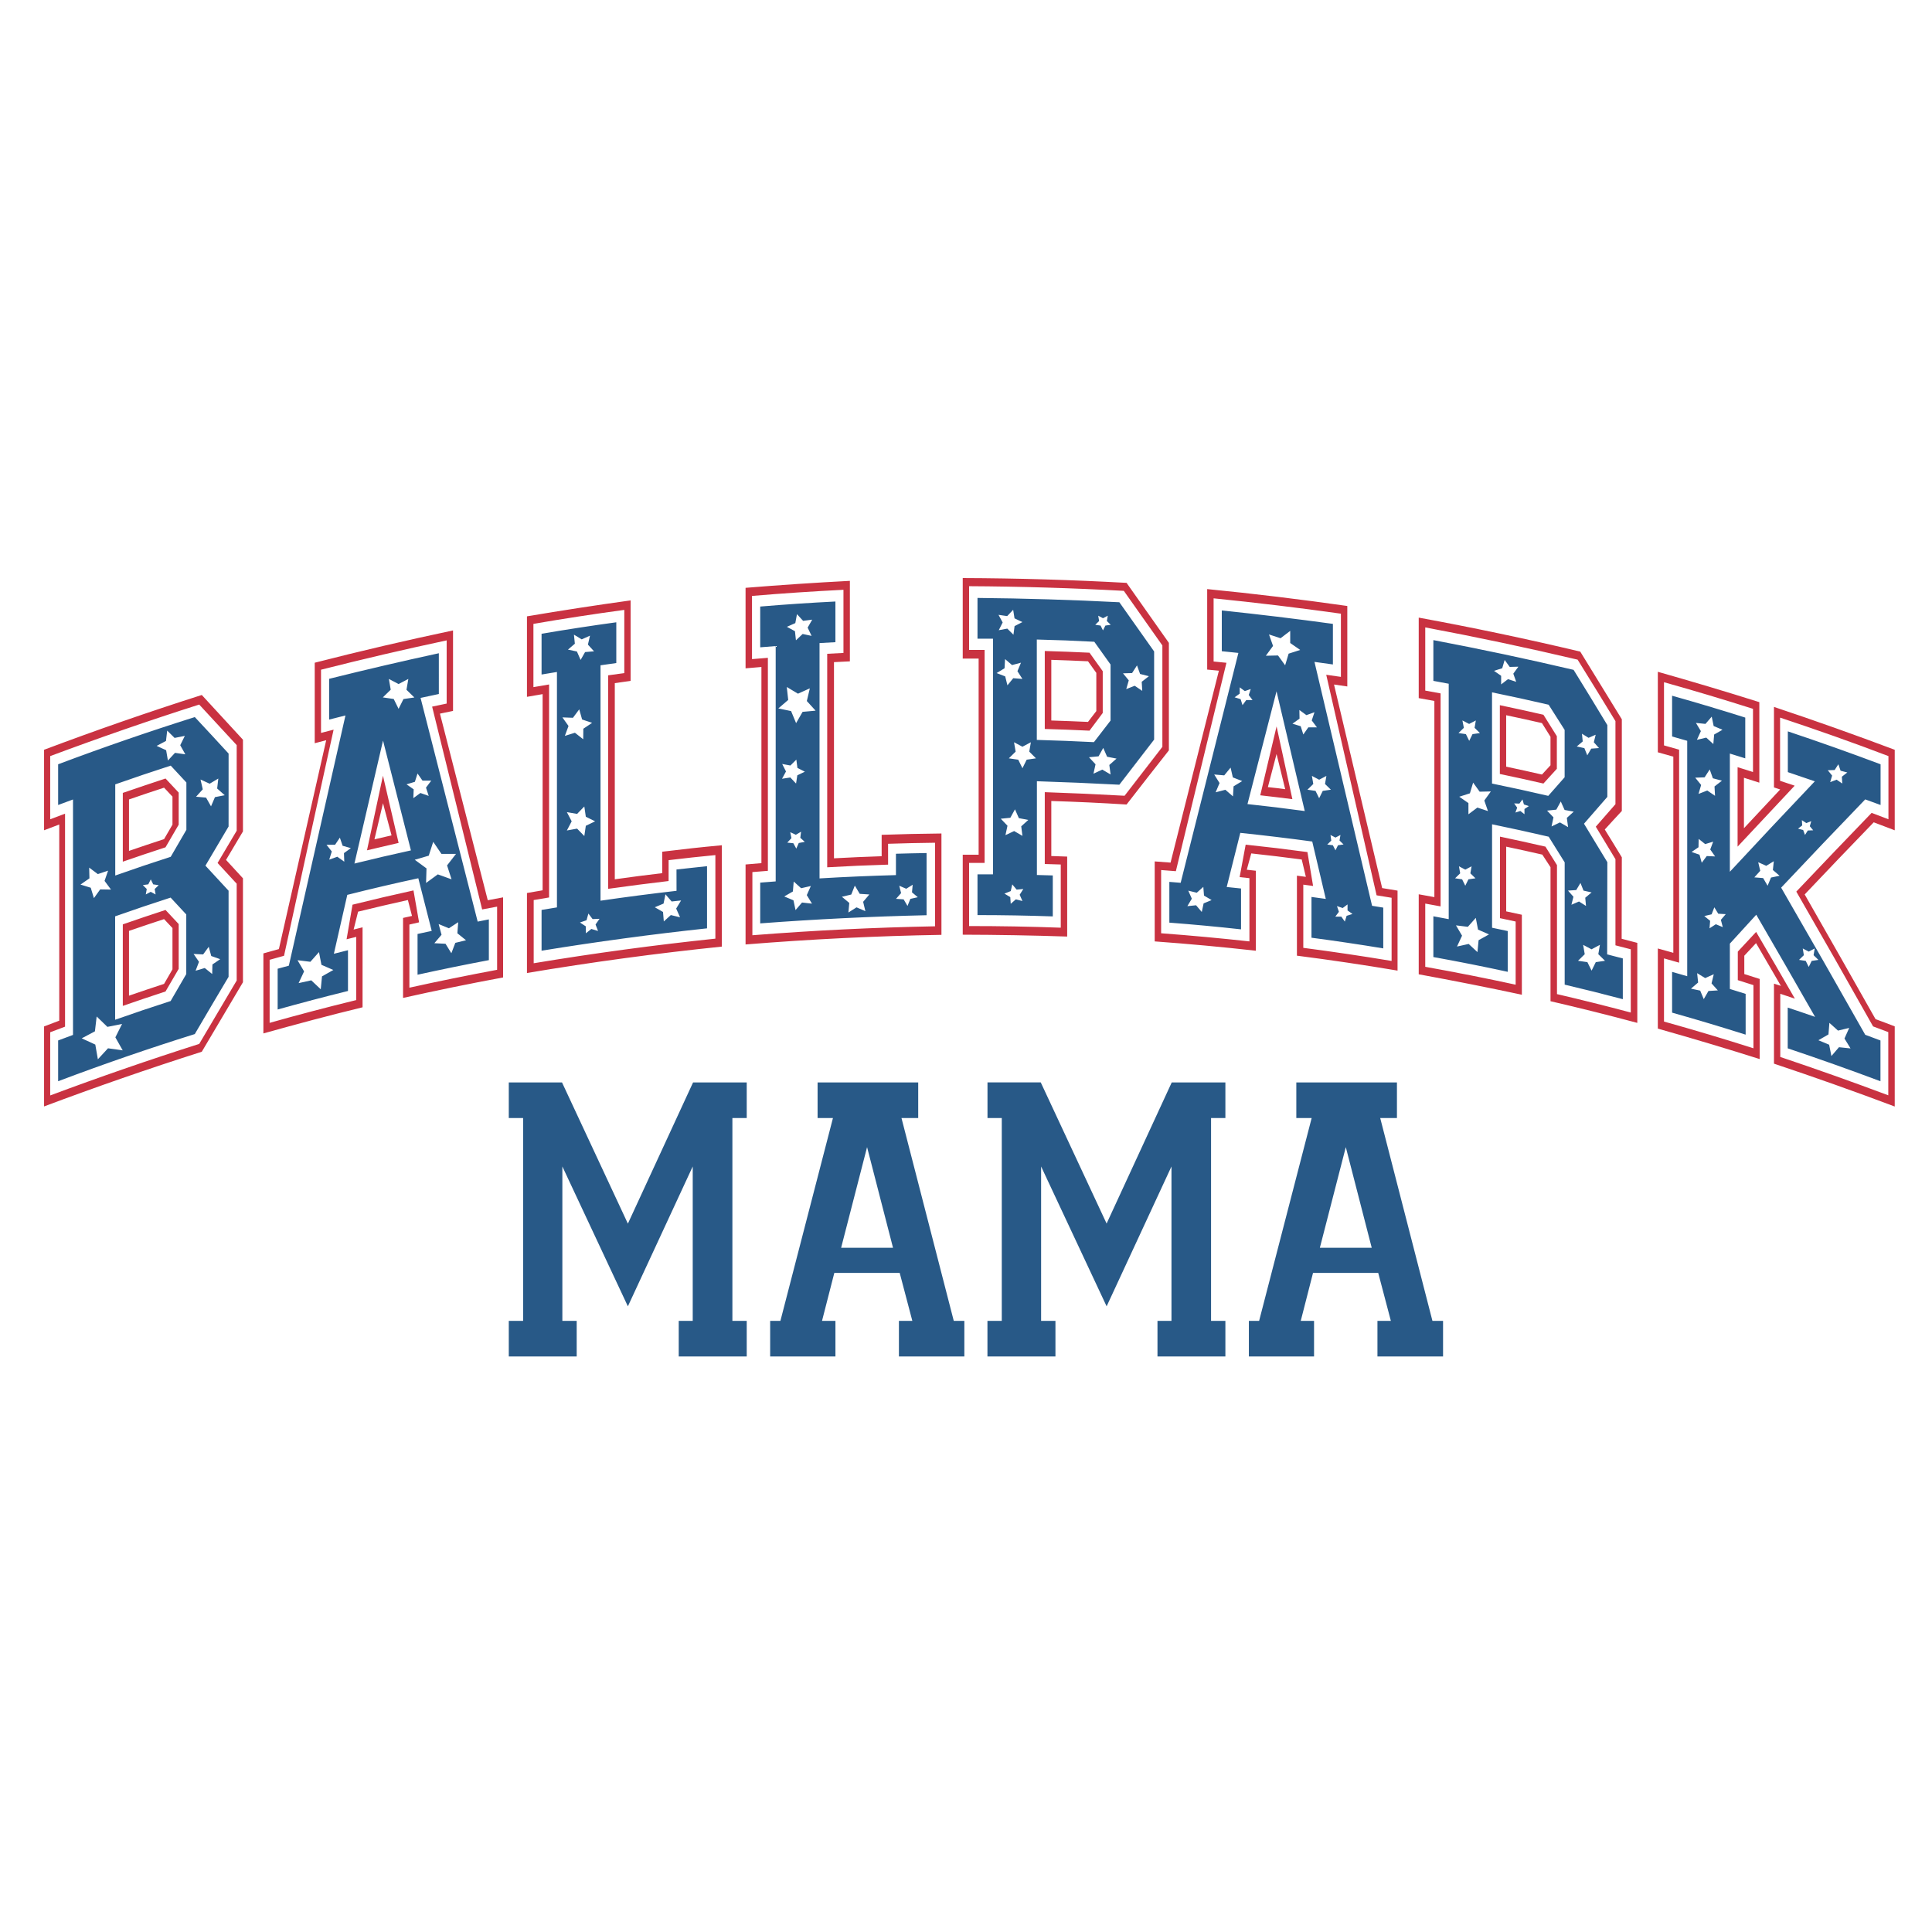 <?xml version="1.0" encoding="UTF-8"?> <svg xmlns="http://www.w3.org/2000/svg" id="Layer_1" data-name="Layer 1" viewBox="0 0 864 864"><defs><style>.cls-1{fill:#c93241;}.cls-2{fill:#285987;}</style></defs><title>Baseball</title><path class="cls-1" d="M108.65,330.8c-7.38-8-11.06-12-18.41-20Q54.61,322.16,19.71,335.3v36c2.71-1,4.07-1.56,6.79-2.58v87.73c-2.72,1-4.08,1.53-6.79,2.57v35.78q35-13.15,70.53-24.46,9.18-15.56,18.41-31.08V392.78l-7.57-8.23c3-5.11,4.54-7.65,7.57-12.73Zm-2.8,40.7c-3.42,5.76-5.13,8.64-8.55,14.42,3.42,3.7,5.13,5.55,8.55,9.28v43.3q-8.41,14.14-16.76,28.34-33.63,10.71-66.64,23.05V461.63c2.66-1,4-1.51,6.64-2.5V363.88l-6.64,2.5V338.13q33.08-12.36,66.64-23.05c6.69,7.2,10,10.83,16.76,18.14ZM54.92,354.59v30.76c7.63-2.64,11.45-3.93,19.1-6.43l5.89-10.12V354.45c-2.35-2.53-3.53-3.79-5.89-6.3C66.37,350.66,62.55,352,54.92,354.59Zm22.21,14.2-3.76,6.47c-6.28,2.06-9.42,3.11-15.68,5.26v-23c6.26-2.15,9.4-3.21,15.68-5.27l3.76,4ZM54.92,413.38v36.46c7.63-2.64,11.45-3.93,19.1-6.44l5.89-10.11V413.24c-2.35-2.53-3.53-3.79-5.89-6.3C66.37,409.45,62.55,410.74,54.92,413.38ZM77.13,433.5,73.37,440c-6.28,2.06-9.42,3.11-15.68,5.27V416.3c6.26-2.15,9.4-3.21,15.68-5.27l3.76,4Zm87-53.24c5.65-1.35,8.47-2,14.13-3.3q-3.5-15-7-30.06Q167.69,363.58,164.12,380.26Zm3.32-4.89c1.53-6.47,2.3-9.7,3.83-16.17l3.82,14.38C172,374.29,170.5,374.64,167.44,375.37Zm29.31-56.23,5.84-1.21v-36q-31.11,6.57-61.85,14.44v36l5.13-1.34q-10.6,46.7-21.16,93.4l-6.93,1.94v35.78c14.73-4.11,29.48-8.08,44.35-11.68V414.7l-4,1,2-8c8.89-2.17,13.35-3.21,22.27-5.2.74,2.84,1.1,4.26,1.84,7.11l-4,.89v35.78q22.27-5,44.74-9.16V401.3l-6.86,1.29Q207.45,360.86,196.75,319.14ZM222.31,433.7q-19.68,3.68-39.23,8V413.47l4.33-1-2.5-14.27c-10.92,2.42-16.38,3.69-27.26,6.38-1.07,6.18-1.6,9.28-2.66,15.47l4.32-1.07v28.26q-19.45,4.75-38.73,10.19V429.23c2.58-.73,3.86-1.09,6.44-1.8q11-50.56,22.17-101.12c-2.25.57-3.38.86-5.63,1.45V299.5q28-7.11,56.19-13.12v28.26c-2.6.54-3.9.81-6.5,1.37q11.19,45.35,22.37,90.7c2.68-.51,4-.77,6.69-1.26Zm73.84-43.22c-8.49,1-12.73,1.57-21.21,2.75V305.5c2.83-.39,4.24-.59,7.07-1v-36q-23.25,3.23-46.35,7.13v36l7-1.21v87.73l-7,1.21v35.77c29-4.87,57.92-8.79,87.13-11.8V378c-10.67,1-16,1.61-26.64,2.89Zm2.86-5.81c8.36-1,12.54-1.44,20.91-2.27v37.37c-27.22,2.86-54.24,6.52-81.25,11V402.51l6.88-1.16V306.1l-7,1.19V279q20.27-3.5,40.64-6.25v28.26c-2.9.39-4.34.59-7.23,1v95.48C282.74,396,288.16,395.29,299,394Zm95.27-1.76c-8.53.29-12.79.48-21.32.93V296.11c2.84-.15,4.27-.22,7.11-.35v-36q-23.37,1.22-46.65,3.12v36l7.09-.6V386l-7.09.6v35.77c29.19-2.37,58.31-3.8,87.6-4.3V372.74c-10.7.12-16,.24-26.74.6Zm2.87-5.56c8.4-.27,12.59-.36,21-.47v37.37c-27.3.52-54.46,1.85-81.68,4V390c2.77-.23,4.16-.35,6.93-.56V294.18c-2.84.22-4.26.34-7.1.58V266.5q20.43-1.72,40.9-2.74V292c-2.91.14-4.36.22-7.27.38v95.48c10.89-.61,16.34-.84,27.23-1.19Zm96-58.51V300.16c-2.36-3.31-3.55-5-5.92-8.27-8-.37-12-.52-20-.76V326c8,.23,12,.38,20,.76Zm-23,3.37V295.09c6.56.21,9.84.34,16.41.64l3.72,5.19V318l-3.72,4.84C479.94,322.55,476.66,322.42,470.1,322.21Zm33.66,37.57c7.57-9.75,11.35-14.59,18.92-24.21V287.49q-9.42-13.44-18.92-26.83c-24.43-1.35-48.81-2.07-73.27-2.15v36h7.11v87.73h-7.11V418q23.38.06,46.71.83V383.07l-7.1-.25V358.21Q486.93,358.72,503.76,359.78Zm-29.43,26.83v28.26q-20.47-.74-41-.73V385.89c2.78,0,4.17,0,6.94,0V290.66c-2.77,0-4.16,0-6.94,0V262.15q34.65.19,69.2,2.08c6.9,9.71,10.35,14.6,17.24,24.41V334c-6.76,8.69-10.14,13.07-16.9,21.86q-17.85-1-35.69-1.6v32.13Zm122.25-80.48,5.89.86V271q-31.28-4.46-62.66-7.56v36c2.09.19,3.14.29,5.23.5q-10.81,42.9-21.61,85.82c-2.84-.22-4.25-.33-7.09-.53V421q22.65,1.65,45.23,4.17V389.4l-4.05-.45,2-7.3c9,1,13.55,1.54,22.57,2.72l1.85,7.76-4-.53v35.78q22.58,2.89,45,6.68V398.29c-2.75-.47-4.13-.69-6.88-1.14Q607.35,351.64,596.58,306.13Zm25.7,123.61q-19.69-3.27-39.49-5.86V395.62l4.38.58c-1-6.06-1.52-9.09-2.53-15.15-11-1.46-16.56-2.13-27.62-3.32l-2.7,14.52,4.38.47V421q-19.71-2.16-39.49-3.64V389.09c2.63.19,3.95.3,6.59.51q11.3-46.61,22.62-93.2c-2.3-.24-3.45-.35-5.74-.57V267.58q28.55,2.88,56.93,6.86V302.7l-6.56-.94q11.3,49.31,22.52,98.63l6.71,1.1Zm-58.69-74.07c5.73.65,8.6,1,14.32,1.72q-3.54-16.27-7.07-32.54Q567.21,340.26,563.59,355.67ZM567,352c1.55-5.93,2.33-8.89,3.88-14.81,1.55,6.29,2.32,9.44,3.87,15.74C571.61,352.51,570.06,352.32,567,352Zm158.29,31.4c-3-5-4.57-7.48-7.62-12.44,3-3.33,4.58-5,7.62-8.29v-41Q716,306.49,706.69,291.4q-36-8.55-72.23-15.2v36l7,1.27V401.2l-7-1.27v35.78q23.14,4.23,46.12,9.14V409.08c-2.8-.61-4.2-.92-7-1.51V378.63c6.47,1.37,9.71,2.09,16.16,3.56,1.47,2.25,2.2,3.37,3.66,5.63v59.93q19.49,4.5,38.81,9.69V421.66l-7-1.84Zm4,41.15v28.26q-16.43-4.38-33-8.24V386.88c-2.06-3.31-3.09-5-5.16-8.26-8.12-1.86-12.18-2.75-20.32-4.47v36.46c2.8.59,4.2.89,7,1.5v28.25q-20.15-4.37-40.43-8V404.09c2.75.49,4.12.74,6.86,1.25V310.09c-2.74-.51-4.11-.76-6.86-1.25V280.58Q671.62,287,705.52,295q8.51,13.71,16.92,27.48v37.15c-3.51,4-5.27,6-8.79,10.06,3.52,5.81,5.28,8.72,8.79,14.55v38.51C725.15,423.44,726.51,423.79,729.22,424.51ZM670.74,315.36v30.76c7.81,1.65,11.7,2.5,19.49,4.28l6-6.59V329.23c-2.39-3.84-3.59-5.76-6-9.59C682.44,317.86,678.55,317,670.74,315.36Zm22.65,26.88-3.82,4.14c-6.39-1.46-9.59-2.16-16-3.53v-23c6.41,1.36,9.61,2.07,16,3.52l3.82,6.12Zm153.94,29.07v-36q-26.83-10.11-54-19.17v36l2.78.92c-6.48,6.88-9.72,10.35-16.21,17.33V347.82l6.88,2.19V314q-22.6-7.12-45.39-13.57v36l6.93,1.94v87.73l-6.93-1.94V460q22.89,6.46,45.55,13.62V437.79l-6.88-2.19v-8.2l5.25-5.63c4.45,7.62,6.68,11.45,11.12,19.12l-3.1-1v35.78q27.2,9.08,54,19.17V459c-3.43-1.31-5.15-2-8.58-3.24Q823,427.85,807.06,400q15.35-16.22,30.88-32.26C841.7,369.16,843.58,369.87,847.33,371.31Zm-44,27.44q17.3,30,34.32,60.26l6.8,2.56v28.26q-24-9-48.3-17.15V444.42l6.53,2.19q-8.62-15-17.33-29.85c-3.28,3.51-4.92,5.27-8.2,8.81v12.76c2.82.88,4.23,1.32,7,2.22V468.8q-19.87-6.33-40-11.95V428.6c2.71.75,4.06,1.14,6.76,1.91V335.26l-6.76-1.91V305.09q20,5.6,39.8,11.9v28.26c-2.76-.88-4.13-1.31-6.89-2.17v35.54q12.74-13.67,25.53-27.26c-2.61-.88-3.92-1.32-6.53-2.18V320.92c16.26,5.4,32.44,11.09,48.46,17.21v28.25L837,363.52Q820.07,381.07,803.3,398.75Z"></path><path class="cls-2" d="M309.94,484.08h24V500h-6.41V590.7h6.41v15.93H303.53V590.7h6.26V521.65l-29,62.55-29.3-62.55V590.7h6.41v15.93H227.53V590.7h6.41V500h-6.41V484.08h23.81l29.45,63.14ZM426.53,590.7h4.73v15.93H402V590.7h6l-5.65-21.45H373.11l-5.5,21.45h6v15.93H344.42V590.7H349L372.5,500h-6.87V484.08h45V500h-7.48ZM399.36,558l-11.6-45-11.6,45Zm95.52-10.82-29.46-63.14H441.61V500H448V590.7h-6.41v15.93H472V590.7h-6.41V521.65l29.3,62.55,29-62.55V590.7h-6.26v15.93H548V590.7h-6.41V500H548V484.08H524ZM645.34,590.7v15.93H616V590.7h6l-5.65-21.45H587.19L581.7,590.7h5.95v15.93H558.5V590.7h4.58L586.58,500h-6.86V484.08h45V500h-7.48l23.35,90.69ZM613.44,558l-11.59-45-11.6,45Z"></path><path class="cls-2" d="M302.55,398.38q-17,1.94-34,4.42V297.52l7.06-1V278.29q-16.74,2.29-33.42,5.13v18.23l6.88-1.14V405.79c-2.75.45-4.13.67-6.88,1.14v18.23c24.61-4,49.23-7.34,74-10v-27.8c-5.47.56-8.2.86-13.66,1.48ZM256.67,283.82l3.48,2.11,3.7-1.66-.93,4,2.73,3-4,.34-2,3.52L258,291.35l-4-.84,3.08-2.65Zm-5.16,37,4.71.18,2.82-3.78,1.28,4.54,4.47,1.51-3.92,2.62-.05,4.71-3.71-2.91-4.5,1.4,1.63-4.42Zm2,50.58,2.15-4.11-2.15-4.1,4.57.79,3.23-3.32.67,4.58,4.16,2.06-4.16,2-.67,4.58-3.23-3.32Zm13.94,44.94-3-.91-2.44,1.94-.05-3.11-2.6-1.72,2.94-1,.83-3,1.88,2.48,3.1-.13-1.78,2.55Zm36.68-6.12-4.13-1-3.14,2.85-.35-4.23-3.68-2.11,3.91-1.64.86-4.15,2.77,3.21,4.22-.46-2.2,3.63ZM841,360V341.79q-20.6-7.74-41.47-14.72V345.3c4.83,1.62,7.25,2.44,12.07,4.11q-19.11,20.1-38,40.45V337c2.76.85,4.14,1.27,6.89,2.14V320.91q-16.26-5.15-32.72-9.78v18.23c2.7.76,4.06,1.15,6.76,1.93V436.57c-2.7-.79-4.06-1.17-6.76-1.94v18.23q16.51,4.65,32.89,9.84V444.47c-2.82-.89-4.23-1.33-7.06-2.2V422c4.73-5.2,7.09-7.78,11.81-12.93q13.24,22.79,26.3,45.68c-4.88-1.69-7.33-2.53-12.23-4.16v18.23q20.87,7,41.47,14.72V465.3l-6.81-2.54q-18.63-33-37.6-65.8,18.67-19.84,37.6-39.47C836.94,358.49,838.3,359,841,360Zm-78.31-36.27,2.8-3.24.87,4.2,3.94,1.67-3.72,2.12-.37,4.26-3.16-2.88-4.18,1,1.77-3.9-2.21-3.67Zm-.38,23.9,2.28-3.53,1.41,3.95,4.06,1.08-3.32,2.57.23,4.19-3.47-2.37-3.92,1.52,1.18-4-2.65-3.26Zm-2.73,31.26.07-3.73,2.92,2.32,3.57-1.09-1.31,3.5L767,383l-3.73-.17-2.24,3-1-3.59L756.49,381Zm4.45,64.28-2.1,3.65L760.33,443l-4.12-.87,3.2-2.74-.44-4.19,3.59,2.2,3.85-1.71-1,4.09,2.82,3.13Zm6.41-28.55-3.11-1.3-2.83,1.83.28-3.36-2.61-2.13,3.27-.77,1.22-3.14,1.75,2.87,3.36.19-2.19,2.55Zm47.67,42.8,3.86,3.47,5-1.2-2.11,4.74,2.71,4.43-5.17-.54-3.38,3.94L818,467.2l-4.8-2,4.5-2.6Zm-11.91-33.26,2.68,1.4,2.67-1.4-.51,3,2.16,2.11-3,.44-1.33,2.7-1.34-2.7-3-.44,2.16-2.11ZM792,392.45l-1.52,3.65-2-3.42-3.93-.32,2.64-2.93-.91-3.84,3.6,1.61,3.37-2.06-.41,3.93,3,2.57Zm16.46-21.05-1.26,2-.82-2.22-2.29-.59,1.86-1.46-.15-2.36,2,1.32,2.2-.87-.65,2.27,1.51,1.82Zm15.41-21-2.54-1.73-2.86,1.11.86-2.94-1.94-2.38,3.07-.1,1.66-2.58,1,2.89,3,.79-2.43,1.88Zm-386.73-83v18.23l6.93,0V391c-2.77,0-4.16,0-6.93,0v18.23q16.83,0,33.67.59V391.5l-7.1-.2V349.37q18.45.58,36.87,1.56c6.23-8.11,9.33-12.15,15.55-20.18V291.33c-6.22-8.83-9.32-13.23-15.55-22C479.39,268.24,458.28,267.6,437.1,267.4Zm13.28,8.12,2.67-2.82.61,3.83,3.51,1.67L453.72,280l-.5,3.85-2.75-2.73-3.82.71,1.75-3.46-1.86-3.41Zm-1.18,23.33.23-4.11,3.12,2.68,4-1.06-1.59,3.8,2.23,3.46-4.1-.33-2.6,3.19-1-4L445.69,301Zm8,104.09-2.95-.75-2.29,2-.2-3-2.62-1.56,2.83-1.13.68-3,1.95,2.34,3-.27L456,400.14Zm-.54-33.4.54,4.27-3.71-2.16-3.89,1.83.91-4.21-3-3.13,4.28-.43,2.07-3.77,1.74,3.94,4.22.8Zm2.43-29.8-1.89,3.82-1.88-3.82-4.21-.61,3.05-3-.72-4.19,3.76,2,3.77-2-.72,4.19,3,3Zm32-64.39,2.13,1.12,2.14-1.12-.41,2.38,1.73,1.68-2.39.35-1.07,2.16-1.07-2.16-2.39-.35,1.73-1.68ZM463.67,286c10.29.27,15.43.46,25.71,1,2.91,4.06,4.37,6.1,7.27,10.18v25.06l-7.44,9.65c-10.21-.5-15.32-.69-25.54-1Zm33,60.36-3.71-2.19L489,346l.93-4.2L487,338.64l4.29-.41,2.09-3.76,1.72,3.95,4.22.83-3.23,2.85ZM506.27,301l2.2-3.43,1.38,3.83,3.94,1-3.21,2.5.24,4.06-3.37-2.28-3.79,1.49,1.13-3.91-2.58-3.14ZM188.08,312.11c3.26-.71,4.9-1.06,8.17-1.75V292.13q-24.63,5.34-49.05,11.44V321.8l7.29-1.84q-12.7,55.94-25.32,111.9l-5,1.36v18.23q15.66-4.38,31.45-8.28V424.94l-6.31,1.59c2.39-10.54,3.58-15.81,6-26.34q15.81-4,31.76-7.43l6,23.54-6.34,1.38V435.9q15.88-3.5,31.89-6.52V411.15l-5,1Q200.86,362.11,188.08,312.11Zm-14.18-8.49,4.35,2.29,4.36-2.29-.83,4.85,3.52,3.44-4.87.71L178.25,317l-2.18-4.41-4.87-.71,3.53-3.44ZM144,436.64l-.56,5.77-4.24-4-5.66,1.25,2.45-5.25-2.94-5,5.75.71,3.85-4.34,1.1,5.69,5.32,2.31Zm9.82-55.12.14,3.83-3.13-2.22-3.6,1.31,1.15-3.66-2.37-3,3.84,0,2.14-3.18,1.23,3.63,3.69,1.06Zm4.68,4.67q6.38-27.51,12.79-55l12.48,49.11C173.62,382.53,168.57,383.71,158.48,386.19Zm23.3-35.43,3.74-1.13,1.18-3.72,2.23,3.2,3.91,0-2.36,3.12,1.22,3.7L188,354.63l-3.15,2.31L185,353Zm8.74,44.1.19-6.51-5.25-3.86,6.26-1.83,2-6.19,3.67,5.39,6.52,0-4,5.16,2,6.21-6.14-2.21Zm13.08,26.79-1.77,4.64-2.61-4.23-5-.25,3.22-3.78-1.3-4.79,4.6,1.89,4.15-2.72-.37,4.95,3.86,3.12Zm515.19-36.08c-4.17-6.9-6.26-10.34-10.44-17.2,4.18-4.81,6.27-7.2,10.44-12V324.27c-6-9.92-9-14.87-15.09-24.71q-31.23-7.33-62.71-13.3v18.23l6.86,1.28V411.05c-2.74-.52-4.11-.78-6.86-1.28V428q16.68,3,33.25,6.6V416.37c-2.8-.6-4.2-.9-7-1.48V368.63c10.14,2.11,15.21,3.22,25.32,5.55,2.86,4.58,4.29,6.87,7.15,11.47v54.69c10.43,2.48,15.64,3.78,26,6.5V428.61c-2.78-.73-4.17-1.09-7-1.8ZM654,322.19l3,1.56,3-1.56-.56,3.3,2.4,2.34-3.32.48-1.48,3-1.48-3-3.32-.48,2.4-2.34Zm-1,68.37-.54-3.14,2.82,1.48,2.82-1.48-.54,3.14,2.28,2.22-3.15.46-1.41,2.86-1.41-2.86-3.15-.46Zm8.24,29.9-.52,5.33-3.92-3.65-5.22,1.16,2.26-4.86-2.72-4.61,5.31.65,3.55-4,1,5.25,4.91,2.14ZM663.79,358l1.64,4.72-4.74-1.57-4,3,0-5-4.1-2.85,4.76-1.52,1.44-4.79,2.92,4.06,5-.11Zm43.67-29.88,2.95,1.84,3.19-1.39-.83,3.37,2.31,2.6-3.47.25-1.77,3-1.3-3.22-3.4-.75,2.66-2.24ZM671.8,298.84l1.09-3.7,2.27,3.11,3.86-.1-2.26,3.12,1.29,3.63-3.67-1.18-3.06,2.35v-3.85L668.13,300Zm-4.56,10.78c10.14,2.1,15.21,3.21,25.32,5.54,2.86,4.49,4.29,6.74,7.15,11.25V347.6c-2.93,3.31-4.39,5-7.32,8.31-10-2.31-15.07-3.42-25.15-5.5Zm14.51,52.17,0,2.33-1.84-1.44-2.22.7.8-2.19-1.35-1.9,2.33.09,1.39-1.87.64,2.24,2.21.75Zm15.87,6-3.76,1.8.86-4.07-2.87-3,4.14-.44,2-3.66,1.7,3.8,4.1.75-3.09,2.79.55,4.13Zm3.59,30.49,3.69-.24,1.89-3.18,1.37,3.43,3.61.81-2.84,2.37.34,3.68-3.13-2-3.39,1.46.9-3.58Zm12.43,32-1.87,3.8-1.88-3.8-4.19-.61,3-2.95-.71-4.18,3.75,2,3.75-2-.72,4.18,3,2.95ZM587.84,296c3.3.45,4.94.68,8.24,1.15V279q-24.81-3.4-49.69-6v18.23c3,.29,4.46.45,7.42.76Q540.88,343.36,528,394.79l-5.06-.41v18.23c10.69.82,21.4,1.81,32.06,3V397.34l-6.41-.67c2.43-9.69,3.65-14.53,6.08-24.21q16.1,1.69,32.17,3.87c2.42,10.26,3.63,15.4,6.06,25.67l-6.4-.88v18.23q16.08,2.13,32.1,4.77V405.89l-5-.81Q600.74,350.54,587.84,296Zm0,22.51-1.22,3.68,2.33,3.1-3.87,0-2.23,3.18-1.17-3.7L578,323.64l3.16-2.26-.07-3.87,3.12,2.3ZM567.5,283.73l5.17,1.69,4.32-3.29v5.43l4.47,3.1-5.18,1.66-1.56,5.21-3.18-4.4-5.44.12,3.21-4.39ZM538.26,404l-.82,3.84-2.55-3-3.9.4,2-3.34-1.59-3.59,3.81.92,2.92-2.62.31,3.91,3.4,2Zm13.4-52.35-.27,4.49-3.4-2.95-4.35,1.13,1.75-4.14L543,346.36l4.48.39,2.85-3.47,1,4.38,4.19,1.64Zm4-36.3-.85-2.69-2.69-.82,2.29-1.64,0-2.82,2.27,1.68,2.66-.92-.89,2.68,1.69,2.25-2.81,0Zm2.21,44.27q6.48-25.23,13-50.47,6.31,26.78,12.62,53.55C573.23,361.32,568.11,360.71,557.86,359.59Zm33.68-5.93-1.62,3.28-1.62-3.28-3.62-.53,2.62-2.56-.62-3.61,3.24,1.71,3.24-1.71-.62,3.61,2.63,2.56Zm2,24,1.8-1.76L595,373.4l2.23,1.17,2.23-1.17-.42,2.48,1.8,1.76-2.49.37-1.12,2.25L596.07,378Zm8.67,31.87-.81,2.58-1.56-2.21-2.7,0,1.62-2.16-.87-2.56,2.56.87,2.17-1.62,0,2.7,2.21,1.57ZM102.23,337c-6-6.57-9.07-9.83-15.11-16.32Q56.29,330.4,26,341.79V360l6.65-2.47V462.82c-2.66,1-4,1.48-6.65,2.48v18.23q30.24-11.43,61.11-21.09c6-10.28,9.06-15.4,15.11-25.6V398.33c-4.14-4.5-6.21-6.74-10.35-11.2,4.14-7,6.21-10.53,10.35-17.51Zm-28-5.64.54-4.63L78.08,330l4.58-.91-2.06,4.18,2.28,4.07-4.62-.66-3.17,3.43-.79-4.6-4.24-1.95ZM39.88,388l3.87,2.9,4.58-1.54-1.57,4.58,2.88,3.88-4.83-.08L42,401.65,40.58,397,36,395.58l4-2.78ZM48.3,468.8l-4.53,4.92-1.15-6.58-6.08-2.79,5.91-3.13.78-6.64,4.8,4.65,6.56-1.32-3,6,3.28,5.82Zm28-21.13c-10,3.23-14.91,4.91-24.81,8.37V409.79c9.9-3.47,14.86-5.14,24.81-8.38,2.82,3,4.22,4.51,7,7.54v26.66ZM69.59,400l-2.19-1.17L65.2,400l.43-2.44-1.76-1.74,2.45-.34,1.11-2.21,1.09,2.22,2.45.37-1.79,1.72Zm13.76-28.9c-2.82,4.82-4.22,7.23-7,12.06-10,3.24-14.91,4.91-24.81,8.38V350.77c9.9-3.47,14.86-5.14,24.81-8.38,2.82,3,4.23,4.51,7,7.54Zm10,52.31,1.12,4.12,4,1.42L95,431.31l-.11,4.27-3.32-2.68-4.1,1.22,1.52-4-2.42-3.51,4.27.21Zm2.78-66.93-1.76,4.13-2.21-3.91-4.48-.4,3-3.31-1-4.38,4.09,1.87,3.86-2.31-.51,4.46,3.38,3Zm304.54,34.87c-11.39.31-22.8.8-34.17,1.48V287.58c2.84-.17,4.26-.25,7.1-.39V269q-16.83.84-33.63,2.25v18.23c2.77-.23,4.15-.34,6.92-.55V394.17c-2.77.21-4.15.31-6.92.54v18.23q37.19-2.81,74.4-3.65v-27.8c-5.48.09-8.22.15-13.7.31Zm-45-112.7.74-4,2.75,3,4.07-.54-2.05,3.56,1.77,3.7-4-.85-3,2.83-.44-4.08-3.61-1.95Zm-5.87,63,3.68.69,2.65-2.64.48,3.71,3.33,1.7-3.38,1.61L356,350.4l-2.57-2.71-3.7.57L351.5,345Zm3.6,30.5,2.48,1.17,2.36-1.38-.34,2.72,2,1.82-2.69.51-1.1,2.51-1.32-2.4-2.72-.28,1.87-2Zm5.27,31.46L355.77,407l-.93-4.38-4.12-1.72,3.87-2.23.36-4.45,3.32,3,4.35-1-1.82,4.08,2.33,3.82Zm.25-85.27-2.9,5.05L353.78,318l-5.7-1.19,4.41-3.8-.64-5.79,5,3,5.31-2.39-1.34,5.67,3.92,4.31ZM387,407.47l-3.95-1.7-3.64,2.3.39-4.28-3.3-2.75,4.19-1,1.59-4,2.2,3.69,4.29.28L386,403.3Zm15.15-11.37,3.12,1.36,2.89-1.8-.32,3.39,2.61,2.19-3.33.74-1.28,3.16-1.73-2.94-3.4-.24,2.26-2.55Z"></path></svg> 